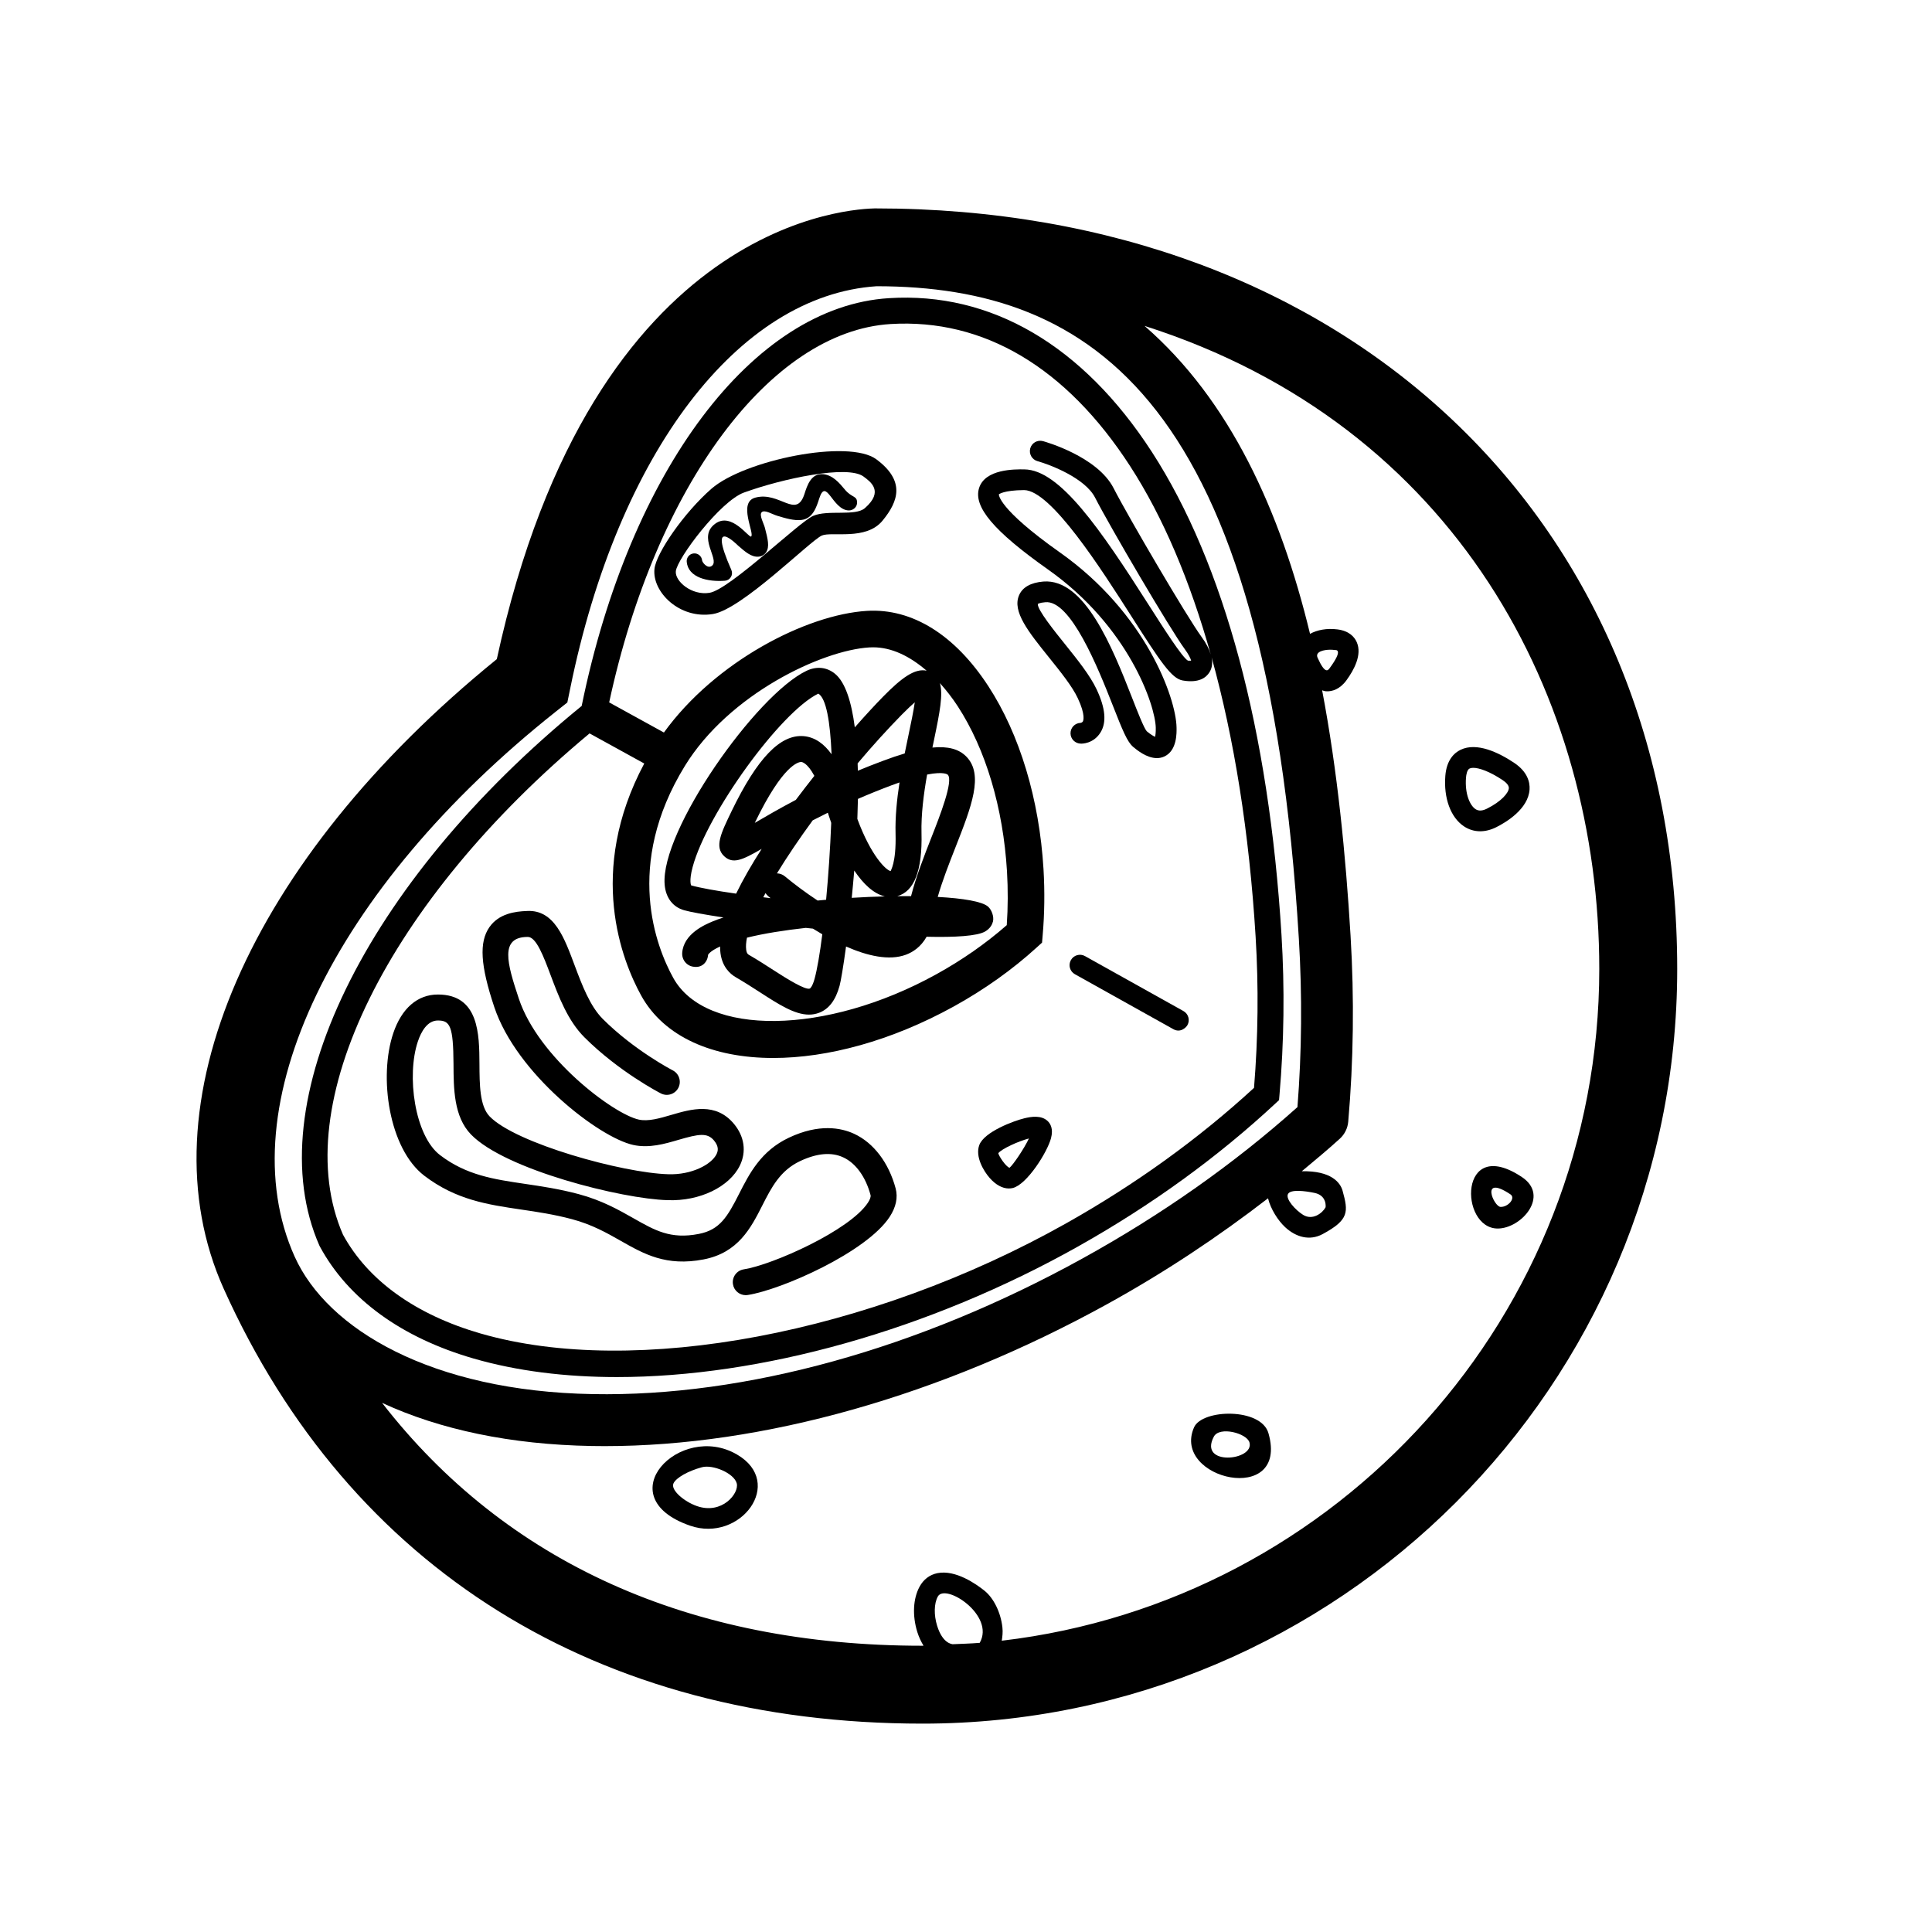 <?xml version="1.0" encoding="UTF-8"?>
<!-- Uploaded to: ICON Repo, www.svgrepo.com, Generator: ICON Repo Mixer Tools -->
<svg fill="#000000" width="800px" height="800px" version="1.1" viewBox="144 144 512 512" xmlns="http://www.w3.org/2000/svg">
 <g>
  <path d="m376 199.22c-4.805 0.148-74.762 1.602-100.34 119.46-65.699 53.312-94.094 118.5-72.391 166.81 33.43 74.34 99.203 115.29 185.22 115.29 110.27 0 199.99-89.711 199.99-199.98 0.004-118.68-87.371-201.57-212.48-201.57zm-153.91 277.81c-17.75-39.508 10.102-97.586 69.312-144.53l2.949-2.336 0.758-3.691c12.688-62.402 44.551-104.2 81.211-106.62 57.148 0.062 103.31 30.359 111.89 172.93 0.91 15.035 0.777 30.031-0.371 44.613-16.852 15.066-36.023 28.566-57.039 40.152-43.238 23.859-89.223 36.664-129.7 35.906-42.73-0.742-70.363-17.199-79.004-36.422zm270.3-16.891c3.312 0.699 2.938 3.75 2.891 3.832-0.844 1.543-3.453 3.527-5.941 1.98-2.039-1.262-4.711-4.199-4.008-5.531 0.676-1.281 4.461-0.824 7.059-0.281zm-88.754 119.23c-2.383 0.199-4.805 0.258-7.215 0.367-0.18-0.078-2.609-0.164-4.07-4.887-0.891-2.867-0.824-5.906 0.172-7.734v-0.004c1.984-3.672 15.266 4.984 11.113 12.258zm5.844-0.57c0.172-1.113 0.312-2.254 0.168-3.531-0.438-3.953-2.312-7.777-4.777-9.738-2.141-1.715-7.629-5.598-12.453-4.629-2.047 0.418-3.688 1.664-4.731 3.598-1.715 3.16-1.941 7.641-0.598 11.98 0.426 1.367 1.004 2.562 1.652 3.648-0.09 0-0.172 0.012-0.258 0.012-61.758 0-110.46-22.145-143.23-64.367 15.359 7.102 34.082 11.059 55.586 11.434 1.137 0.023 2.273 0.031 3.41 0.031 41.93 0 89.07-13.309 133.19-37.645 15.199-8.387 29.391-17.824 42.605-28.031 0.676 2.832 2.664 5.926 4.543 7.664 2.875 2.648 6.488 3.668 9.922 1.824 7.062-3.805 6.82-5.918 5.289-11.492-0.59-2.148-3.012-5.34-10.812-5.16 3.414-2.844 6.844-5.676 10.09-8.637 1.27-1.164 2.066-2.762 2.219-4.484 1.41-16.094 1.621-32.695 0.617-49.328-1.285-21.375-3.461-43.617-7.531-65.016 0.266 0.07 0.523 0.211 0.793 0.242 0.16 0.02 0.352 0.031 0.559 0.031 1.297 0 3.289-0.48 5.062-2.883 2.047-2.793 4.199-6.805 2.777-10.102-0.57-1.336-1.934-3.019-5.144-3.426h-0.008c-2.793-0.348-5.305 0.129-7.25 1.176-7.867-32.578-21.184-61.906-43.855-81.605 82.602 26.312 120.51 98.551 120.51 170.42 0 91.785-69.332 167.57-158.35 178.02zm87.043-262.62c0.379 0 0.785 0.023 1.215 0.082 0.211 0.027 2.441-0.367-1.363 4.805-0.465 0.641-1.242 1.629-3.203-2.773-0.727-1.641 1.773-2.113 3.352-2.113z"/>
  <path d="m429.97 474.17c19.238-10.824 36.746-23.516 52.023-37.727 0.32-0.301 0.965-0.898 0.965-0.898s0.074-0.879 0.113-1.316c1.223-14.066 1.402-28.352 0.539-42.461-3.328-54.16-15.203-98.418-34.34-127.98-18.367-28.352-42.66-42.473-69.68-40.773-36.035 2.203-68.668 45.578-81.441 108.07-57.453 46.844-86.02 105.53-69.5 143.02l0.125 0.246c7.508 13.887 21.609 24.145 40.762 29.68 11.43 3.305 24.262 4.906 37.957 4.906 37.945 0 82.539-12.289 122.48-34.762zm-158.52 23.25c-17.289-4.996-29.922-14.059-36.555-26.219-14.938-34.184 11.898-88.359 65.348-132.84l14.492 7.977c-15.328 28.727-5.848 52.367-0.816 61.492 6.066 10.984 19.004 16.547 34.992 16.547 14.406 0 31.285-4.516 47.844-13.648 8.121-4.488 15.523-9.754 21.996-15.648l1.402-1.273 0.16-1.891c0.504-5.727 0.578-11.645 0.227-17.602-1.109-18.492-6.301-35.703-14.613-48.461-8.852-13.602-20.18-20.672-32.129-19.969-16.129 0.969-40.289 13.465-53.852 32.242l-14.508-7.984c12.305-57.254 42.645-98.305 74.574-100.27 24.699-1.504 46.555 11.504 63.48 37.652 8.762 13.527 15.891 30.406 21.379 49.949-0.426-1.438-1.203-3.004-2.481-4.742-3.695-5.023-19.438-31.832-23.27-39.352-4.293-8.41-18.121-12.312-18.711-12.473-1.496-0.395-2.977 0.465-3.383 1.918-0.398 1.465 0.453 2.981 1.926 3.387 3.344 0.93 12.613 4.477 15.258 9.668 3.906 7.641 19.949 34.953 23.742 40.109 1.098 1.492 1.555 2.519 1.715 3.09-0.207 0.027-0.492 0.031-0.871-0.008-1.574-0.961-6.434-8.59-10.352-14.723-12.945-20.305-23.609-35.855-32.984-35.953-2.606-0.039-10.359-0.105-11.98 4.898-1.609 4.984 3.848 11.453 18.254 21.629 21.43 15.137 28.434 36.039 28.555 41.938 0.027 1.246-0.086 1.984-0.18 2.402-0.426-0.18-1.137-0.582-2.207-1.469-0.75-0.828-2.504-5.32-3.914-8.93-5.231-13.363-12.539-31.586-23.477-30.746-3.363 0.281-5.535 1.504-6.453 3.641-1.848 4.305 2.473 9.676 7.941 16.48 3.023 3.758 6.152 7.648 7.621 10.785 2.141 4.543 1.441 6.019 1.348 6.176-0.18 0.316-0.625 0.371-0.586 0.371-1.516 0.031-2.719 1.293-2.684 2.809 0.027 1.496 1.262 2.691 2.75 2.691 0.227 0.016 3.316 0.07 5.195-2.957 1.66-2.688 1.316-6.426-1.031-11.43-1.762-3.734-5.098-7.879-8.32-11.895-2.777-3.449-7.422-9.227-7.262-10.723 0-0.004 0.398-0.336 1.941-0.461 6.75-0.758 14.074 17.539 17.895 27.266 2.644 6.734 3.875 9.766 5.441 11.074 0.984 0.816 3.562 2.965 6.285 2.965 0.684 0 1.363-0.133 2.039-0.461 3.297-1.582 3.203-6.195 3.164-7.711-0.16-7.797-8.168-30.277-30.887-46.316-16.633-11.754-16.188-15.406-16.199-15.406 0-0.016 1.23-1.094 6.699-1.133 7.144 0.082 20.453 20.949 28.406 33.418 7.82 12.254 10.672 16.52 13.609 17.039 4.285 0.746 6.227-0.766 7.098-2.176 0.703-1.129 0.871-2.461 0.57-3.965 5.988 21.57 9.965 46.395 11.656 73.973 0.816 13.332 0.672 26.828-0.418 40.125-14.652 13.477-31.379 25.543-49.738 35.875-52.02 29.277-114.35 41.016-155.14 29.246zm108.59-122.57c-1.195-0.199-5.176-3.957-8.832-13.824 0.066-1.781 0.121-3.555 0.152-5.309 2.777-1.207 5.754-2.418 8.93-3.609 0.738-0.27 1.43-0.527 2.094-0.754-0.703 4.531-1.168 9.184-1.051 13.578 0.203 7.922-1.359 9.789-1.293 9.918zm-1.543 6.703c-2.852 0.07-5.809 0.199-8.777 0.383 0.238-2.332 0.453-4.758 0.664-7.242 2.414 3.586 5.164 6.184 8.113 6.859zm-7.215-35.254c3.867-4.582 7.828-8.961 11.676-12.879 1.461-1.484 2.598-2.543 3.469-3.297-0.352 2.422-1.043 5.711-1.641 8.562-0.332 1.594-0.684 3.262-1.031 4.988-1.801 0.535-3.754 1.199-5.875 2-2.285 0.852-4.465 1.715-6.539 2.578-0.02-0.656-0.039-1.309-0.059-1.953zm16.926 18.461c-0.125-4.894 0.57-10.312 1.488-15.496 4.484-0.871 5.43-0.004 5.477 0.051 1.562 1.594-2.141 11.051-4.371 16.699-1.914 4.887-4.027 10.273-5.363 15.473-1.184-0.008-2.398 0-3.66 0.004 4.516-1.211 6.68-6.836 6.43-16.73zm-10.16-36.156c-2.027 2.062-4.617 4.852-7.516 8.152-0.871-6.715-2.492-11.895-5.203-14.164-2.16-1.801-4.918-2.106-7.609-0.812-13.324 6.344-38.793 42.434-37.578 56.676 0.293 3.465 2.18 5.93 5.164 6.766 1.715 0.488 5.461 1.164 10.426 1.914-1.051 0.34-2.027 0.695-2.91 1.066-1.895 0.797-7.688 3.223-8.027 8.332-0.125 1.895 1.297 3.559 3.195 3.684 2.086 0.27 3.527-1.281 3.66-3.18 0.008-0.004 0.379-0.926 3.184-2.207-0.008 0.625 0.027 1.223 0.105 1.793 0.484 3.594 2.484 5.445 4.066 6.363 2.254 1.309 4.379 2.676 6.34 3.941 5.031 3.254 9.223 5.961 13.051 5.957 0.91 0 1.793-0.152 2.672-0.484 2.598-0.988 4.379-3.328 5.43-7.144 0.332-1.207 0.984-5.027 1.715-10.422 5.641 2.492 11.43 3.828 15.883 2.172 1.809-0.676 3.941-2.031 5.469-4.758 7.594 0.188 13.441-0.191 15.496-1.387 1.375-0.793 1.895-1.883 2.086-2.652 0.312-1.262-0.332-3.109-1.316-3.957-1.562-1.348-6.559-2.188-13.324-2.555 1.223-4.273 2.984-8.773 4.711-13.164 4.227-10.762 7.562-19.258 2.863-24.035-1.961-2-4.863-2.781-8.977-2.387 0.141-0.684 0.273-1.355 0.418-2.008 1.551-7.391 2.441-12.094 1.562-15.07 1.625 1.816 3.215 3.812 4.719 6.121 7.41 11.375 12.047 26.914 13.059 43.746 0.285 4.824 0.266 9.613-0.059 14.277-5.574 4.883-11.867 9.27-18.738 13.059-29.145 16.078-61.027 16.512-69.652 0.906-4.465-8.098-13.109-29.785 3.082-56.152 11.688-19.043 36.328-30.66 48.895-31.414 0.34-0.02 0.672-0.027 1.016-0.027 4.828 0 9.625 2.285 14.156 6.195-3.16-0.688-6.672 1.938-11.512 6.859zm-31.172 52.07c0.188 0.312 0.438 0.602 0.738 0.852 0.172 0.141 0.371 0.309 0.598 0.496-0.652-0.082-1.297-0.156-1.934-0.238 0.191-0.367 0.391-0.734 0.598-1.109zm-2.719-18.676c-0.047 0.027-0.094 0.051-0.133 0.082 0.027-0.059 0.059-0.117 0.086-0.176 7.375-15.242 11.488-15.969 12.199-15.969 0.027 0 0.059 0.004 0.074 0.004 0.219 0.02 1.602 0.27 3.43 3.672-1.641 2.07-3.289 4.203-4.91 6.367-4.387 2.312-7.961 4.394-10.746 6.019zm13.391 27.902c0.625 0.066 1.25 0.133 1.887 0.199 0.805 0.504 1.641 1.008 2.484 1.496-0.652 5.148-1.363 9.32-2.055 11.828-0.52 1.891-1.09 2.488-1.25 2.551-1.176 0.488-6.273-2.707-9.543-4.824-2.047-1.32-4.254-2.75-6.617-4.117-0.199-0.113-0.57-0.328-0.703-1.336-0.121-0.895-0.047-1.973 0.207-3.207 4.504-1.113 9.895-1.961 15.59-2.59zm3.129-7.246c-3.156-2.086-6.16-4.328-8.664-6.406-0.617-0.516-1.363-0.781-2.113-0.797 2.699-4.43 5.934-9.203 9.477-14.047 1.27-0.66 2.606-1.332 4.008-2.019 0.285 0.895 0.586 1.793 0.898 2.688-0.266 6.883-0.75 13.961-1.355 20.371-0.754 0.066-1.5 0.141-2.25 0.211zm-3.715-43.57c-6.16-0.496-12.246 5.777-19.051 19.824-2.883 5.961-4.625 9.562-1.98 12.012 2.285 2.121 4.719 1.047 9.914-1.949-2.617 4.082-4.938 8.094-6.766 11.855-5.262-0.754-9.488-1.512-11.914-2.188 0-0.008-0.625-1.062 0.391-4.863 3.781-14.145 23.285-41.105 33.305-45.957 2.106 1.215 3.156 7.519 3.516 16.066-1.891-2.629-4.297-4.535-7.414-4.801z"/>
  <path d="m370.38 444.48c-3.488-1.621-9.328-2.75-17.316 1.02-7.422 3.508-10.492 9.555-13.203 14.895-3.082 6.062-5.098 9.543-10.699 10.613-7.441 1.453-11.574-0.914-17.289-4.16-3.914-2.223-8.359-4.742-14.539-6.398-5.109-1.363-9.723-2.047-14.188-2.707-8.34-1.23-15.543-2.293-22.527-7.625-6.758-5.156-8.918-21.145-5.875-30.133 0.852-2.531 2.465-5.543 5.309-5.543 3.203 0 4.074 1.438 4.133 11.535 0.027 6.535 0.066 13.934 4.617 18.652 9.012 9.348 40.035 17.105 52.117 17.426 8.551 0.328 16.406-3.543 19.156-9.18 1.773-3.652 1.215-7.664-1.543-11.004-4.832-5.848-11.363-3.953-16.594-2.418-3.164 0.93-6.16 1.797-8.664 1.25-6.797-1.512-26.566-16.438-31.762-32-3.133-9.406-5.172-16.406 2.371-16.406 2.227 0 4.172 5.164 6.047 10.16 2.113 5.625 4.512 12.004 8.938 16.434 9.078 9.07 19.816 14.648 20.273 14.879 1.68 0.867 3.762 0.207 4.633-1.484 0.863-1.691 0.199-3.762-1.488-4.629-0.105-0.051-10.234-5.312-18.547-13.629-3.383-3.379-5.508-9.02-7.375-13.992-2.75-7.309-5.394-15.059-12.777-14.609-3.043 0.109-7.375 0.668-9.887 4.277-2.766 3.988-2.398 10.125 1.289 21.168 5.894 17.699 27.684 34.523 36.785 36.543 4.238 0.949 8.406-0.281 12.086-1.359 5.289-1.539 7.59-1.949 9.363 0.195 1.355 1.637 1.062 2.793 0.664 3.617-1.336 2.742-6.617 5.531-12.777 5.316-11.988-0.316-40.449-8.164-47.359-15.332-2.633-2.731-2.664-8.41-2.691-13.91-0.039-7.758-0.094-18.383-11.004-18.383-5.402 0-9.602 3.633-11.828 10.227-3.914 11.586-1.176 30.629 8.227 37.801 8.398 6.406 16.793 7.648 25.695 8.961 4.273 0.629 8.691 1.285 13.41 2.543 5.336 1.426 9.195 3.617 12.926 5.734 6.188 3.519 12.055 6.844 21.969 4.938 9.195-1.762 12.566-8.402 15.543-14.258 2.426-4.777 4.719-9.289 10.008-11.789 4.484-2.117 8.34-2.461 11.477-0.996 3.309 1.531 5.941 5.176 7.223 9.996 0.113 0.422-0.133 1.148-0.684 1.988-4.797 7.359-25.277 16.492-32.918 17.688-1.875 0.293-3.156 2.051-2.863 3.93 0.254 1.695 1.727 2.91 3.394 2.91 0.172 0 0.352-0.016 0.531-0.043 8.957-1.398 31.496-11.34 37.617-20.727 1.68-2.582 2.207-5.113 1.574-7.516-1.824-6.797-5.824-12.07-10.977-14.465z"/>
  <path d="m376.24 265.72c-7.32-5.438-34.996 0.199-43.711 7.812-7.195 6.285-14.637 16.992-15.09 21.25-0.641 6.051 6.598 13.387 15.496 11.941 7.684-1.246 25.555-19.238 28.836-20.789 2.621-1.16 11.715 1.406 16.109-3.953 4.266-5.191 6.035-10.551-1.641-16.262zm-3.039 12.938c-2.551 2.227-9.844 0.352-13.73 2.066-3.754 1.664-22.105 19.512-27.449 20.379-4.738 0.766-9.203-3.086-8.922-5.727 0.359-3.379 11.777-18.562 18.043-20.84 10.285-3.727 27.496-7.383 31.699-4.25 1.84 1.371 5.477 3.902 0.359 8.371z"/>
  <path d="m367.83 273.66c-1.391-1.664-3.117-3.746-5.672-3.992-3.203-0.309-4.25 2.988-4.949 5.176-2.18 6.867-6.551-0.723-13.059 1.035-4.633 1.254-0.137 9.465-1.086 10.297-0.57 0.496-5.144-6.551-9.484-3.414-4.856 3.5 1.141 9.391-0.848 11.129-1.164 1.02-2.613-0.805-2.668-1.379-0.105-1.125-1.105-1.957-2.227-1.848-1.133 0.109-1.949 1.105-1.848 2.234 0.398 4.234 5.699 5.344 10.117 5.004 0.652-0.039 1.234-0.406 1.602-0.988 0.336-0.566 0.379-1.27 0.109-1.875-6.539-14.82 1.594-6.613 1.766-6.461 1.91 1.672 3.562 3.113 5.457 2.945 0.801-0.07 1.492-0.473 1.949-1.117 1.035-1.473 0.477-3.609-0.293-6.566-0.297-1.125-1.555-3.336-0.852-4.074 0.75-0.785 2.711 0.496 4.18 0.938 2.16 0.648 4.394 1.324 6.394 1.09 3.004-0.359 3.977-3.453 4.691-5.695 1.863-5.715 3.414 2.934 7.734 3.172 1.129 0.066 2.211-0.781 2.281-1.902 0.109-2.121-1.324-1.293-3.297-3.707z"/>
  <path d="m428.86 402.18 26.082 14.559c1.879 1.066 3.379-0.43 3.734-1.062 0.75-1.328 0.266-3.004-1.062-3.742l-26.082-14.559c-1.309-0.742-2.996-0.266-3.734 1.062-0.75 1.328-0.266 3.004 1.062 3.742z"/>
  <path d="m421.59 441.04c-1.695-1.539-4.312-1.129-6.141-0.676-2.719 0.652-10.605 3.551-11.922 7.07-1.164 3.113 1.184 6.961 2.75 8.742 1.602 1.82 3.375 2.781 5.07 2.781 0.34 0 0.684-0.039 1.023-0.117 3.762-0.891 9.195-9.52 10.16-13.219 0.652-2.477-0.152-3.856-0.938-4.578-0.004-0.004-0.004-0.004-0.004-0.004zm-10.062 12.434c-1.004-0.32-2.891-3.199-2.965-3.867 0.871-1.148 5.336-3.18 8.113-3.898-1.293 2.754-4.277 7.109-5.148 7.766z"/>
  <path d="m531.92 362.96c1.316 0.891 2.797 1.336 4.34 1.336 1.375 0 2.816-0.355 4.246-1.07 2.551-1.273 8.52-4.805 8.844-10.012 0.113-1.898-0.504-4.668-4.106-7.07-4.086-2.715-9.867-5.519-14.18-3.438-1.66 0.805-3.707 2.664-4.039 6.922-0.461 5.879 1.406 10.988 4.894 13.332zm1.551-15.301c0.238-0.113 0.551-0.176 0.949-0.176 1.555 0 4.305 0.93 7.773 3.238 0.785 0.527 1.715 1.328 1.668 2.152-0.086 1.254-1.934 3.492-5.82 5.438-1.621 0.805-2.531 0.449-3.051 0.09-1.43-0.965-2.824-3.984-2.484-8.332 0.066-0.758 0.266-2.074 0.965-2.41z"/>
  <path d="m547.33 455.94c-16.832-11.23-16.629 13.633-6.418 13.633 6.262 0 13.867-8.66 6.418-13.633zm-5.668 7.902c-1.816-0.059-5.516-8.738 2.617-3.328 1.465 0.98-0.59 3.394-2.617 3.328z"/>
  <path d="m460.43 522.27c-6.051 13.84 25.223 20.906 19.734 1.586-1.887-6.856-17.582-6.481-19.734-1.586zm5.25 2.453c1.492-2.82 8.754-0.906 9.441 1.539 1.379 4.863-13.617 6.352-9.441-1.539z"/>
  <path d="m339.27 529.44c-15.07-8.758-34.453 11.234-12.387 18.883 13.328 4.606 25.316-11.41 12.387-18.883zm-10.574 13.688c-3.391-1.176-7.031-4.266-6.219-6.012 0.691-1.492 3.867-3.293 7.543-4.285 2.875-0.781 8.5 1.566 9.223 4.269 0.691 2.648-3.906 8.344-10.547 6.027z"/>
 </g>
</svg>